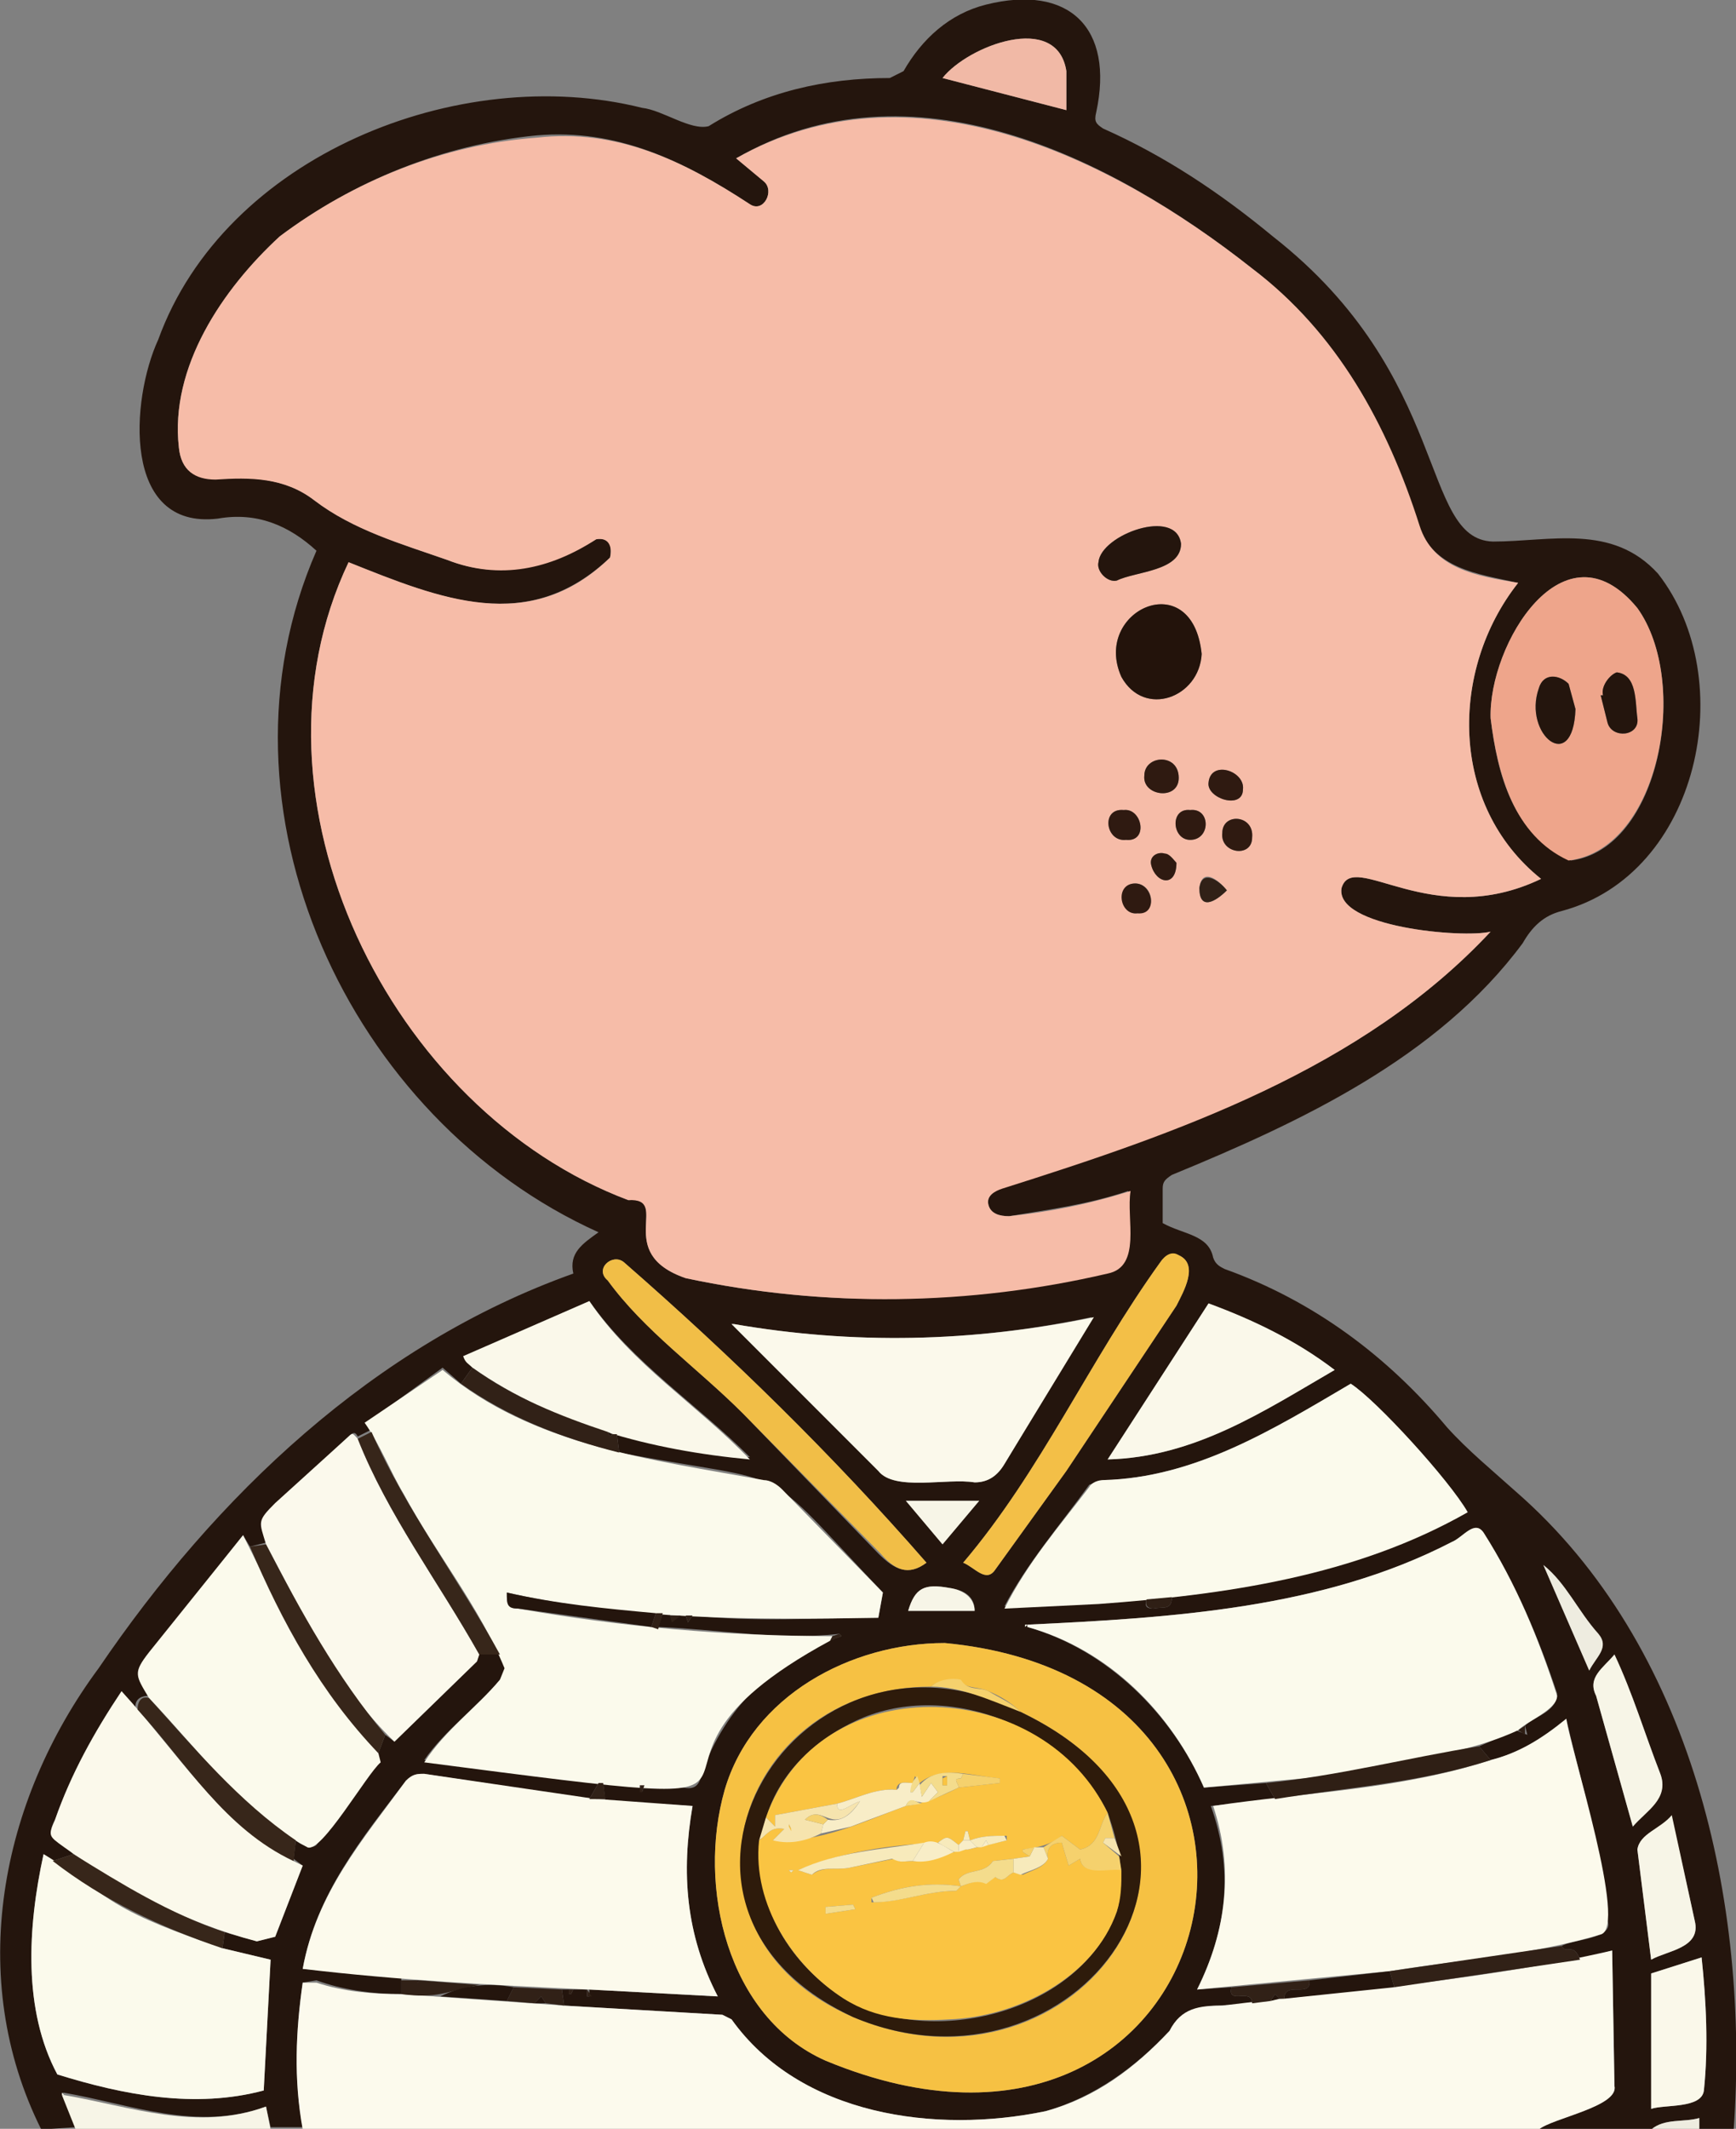 <svg xmlns="http://www.w3.org/2000/svg" xml:space="preserve" id="&#xB808;&#xC774;&#xC5B4;_1" x="0" y="0" style="enable-background:new 0 0 757 927.7" viewBox="0 0 757 927.7"><rect x="0" y="0" width="757" height="927.7" fill="#808080" stroke="none"/><style>.st0{fill:#24150d}.st2{fill:#f7f5e7}.st3{fill:#eeece0}.st5{fill:#fbfaec}.st6{fill:#fcfaec}.st8{fill:#fbf9eb}.st11{fill:#faf8ea}.st15{fill:#37261a}.st16{fill:#2f1f15}.st17{fill:#312117}.st19{fill:#2f1a11}.st21{fill:#f5d16d}.st22{fill:#fac442}.st23{fill:#f6e4ae}.st24{fill:#f8edc7}.st25{fill:#f7eabb}.st26{fill:#f4dc8c}</style><path d="M18 928c-33-66-18-143 25-201 51-75 120-141 207-172-2-9 4-13 11-18-109-49-172-185-123-297-12-11-26-17-43-14-42 5-38-52-26-78C98 68 200 27 280 47c9 1 21 10 29 8 24-15 51-21 79-21l6-3c8-14 20-25 36-29 36-9 56 10 48 47-1 4 0 5 3 7 27 12 51 28 74 47 78 61 64 132 96 133 25 0 52-8 72 14 36 46 18 131-42 147-8 2-13 7-17 14-37 50-97 78-153 101-3 2-4 3-4 6v15c9 5 20 5 22 15 1 3 3 4 5 5 39 14 71 38 97 69 9 10 20 19 30 28 77 67 102 179 95 278h-15v-5c-7 2-15 0-21 5h-49c6-5 35-10 33-19l-1-59-14 4c-3-8-6-2-8-6 5-3 23-3 20-11-2-30-11-57-18-88-11 9-21 15-33 18l-5-6 16-7 5 2-1-4c4-4 14-6 14-14-8-24-18-48-32-70-4-6-9 2-14 4-56 29-122 33-185 36v1c35 10 63 38 77 70l27-2 4 7-28 3c10 28 7 54-6 80l15-1c-2 8 9 0 9 7-13 2-29-2-36 12-15 16-33 29-54 35-48 10-107 2-137-40l-4-2-69-4-1-7h3v2h1l1-2h6v3h1v-3l56 3c-14-27-16-54-11-83l-38-2-1-8 16 1 1 3 1-3 17 1c5 1 7-1 8-6 10-29 32-50 61-60l-1-1c-26 3-53-2-79-3l2-6h3l1 3 4-2h2l1 3 2-3c27 3 54 1 81 1l2-11c-56-59-36-46-115-61l-1-8c19 5 38 9 58 10-23-23-51-41-70-68l-55 24c1 3 3 3 4 5l-5 7-8-7-33 24 2 3-6 3c-1-2-2-2-4 0l-31 29c-8 7-8 7-4 17l-8 2-3-5-40 51c-8 9-7 10-1 19-3 0-6 1-6 5l-6-7c-12 18-22 36-29 56-5 9 2 9 8 15l-9 3-4-3c-7 32-9 68 6 96 29 9 60 15 90 7l3-57-21-5 1-7 14 4 8-2 12-31-4-3 1-8c2 2 7 4 9 2l27-37v-3l3-8 4 3 36-35 1-4 9 1c2 3 4 7 0 11-10 12-24 22-33 35l76 10-4 7-72-11c-3 0-5 0-8 3-19 25-39 49-45 82l43 4v7c-13 0-26-2-37-6l-6 1c-3 21-4 42 0 63h-14l-2-9c-30 11-59-1-88-6h-1l6 15-15 1zm302-351h-1l64 64c7 9 30 3 42 5 6 0 10-3 13-8l38-64c-52 11-104 12-156 3zm191 119c45-5 89-15 129-37-8-14-40-49-51-56-34 20-68 41-108 42l-6 2c-13 18-27 34-37 53 22 0 41-1 62-3-1 3 0 4 3 4 4-1 8 1 8-5zm151-442c-18-4-37-6-44-26-13-43-35-83-72-111-62-49-149-92-225-48l12 10c5 4 0 14-6 10-29-19-58-33-93-30-41 4-80 20-112 44-25 23-48 57-44 92 1 10 7 14 16 13 15 0 30 0 43 10 17 13 38 19 58 26 23 9 45 3 65-9 6-1 7 3 6 8-36 34-74 18-114 2-49 103 18 239 122 278 19-2-7 23 25 34 61 13 124 12 184-3 15-2 8-24 9-35-18 6-34 8-52 11-4 0-8-1-9-5s3-6 6-8c76-23 157-51 213-111-12 3-68-2-65-19 5-17 39 19 87-4-40-32-40-91-10-129zM412 716c-41 0-84 23-96 64-12 42 1 99 44 118 176 73 231-165 52-182zm238-403c3 25 10 51 35 62 39-5 52-78 29-110-32-39-65 16-64 48zM483 636c38-1 68-21 99-39-17-13-36-22-55-29l-44 68zm-79 45c-41-47-85-90-132-131-5-4-13 3-7 8 16 22 39 38 59 58l59 61c7 7 13 10 21 4zm16 0c5 2 10 9 14 3l31-43 48-72c3-6 10-18 1-22-3-1-6 0-8 3-31 43-52 91-86 131zm300 238c6-2 22 0 23-8 2-19 1-39-1-58l-22 7v59zm0-65c7-4 22-5 19-17l-10-45c-5 5-14 7-15 14l6 48zm-8-58c6-7 16-13 12-23-7-18-12-35-20-52-5 6-12 10-8 18l16 57zM411 34l54 14V31c-4-26-43-11-54 3zm282 694c3-6 9-10 4-16-9-10-14-22-24-30l20 46zm-298-74 16 19 16-19h-32zm1 48h29c0-6-4-9-11-10-11-2-15 0-18 10zm52 6h-1v1l1-1z" class="st0"></path><path d="m246 874 69 4 4 2c30 42 89 50 137 40 22-6 39-19 54-35 5-10 13-11 23-11 57-7 114-11 170-24l1 59c2 9-27 14-33 19H132c-4-22-3-43 0-64h6c12 4 25 5 37 5l71 5z" style="fill:#fcfaed"></path><path d="m33 928-6-15h1c29 5 58 16 88 5l2 10H33z" class="st2"></path><path d="M720 928c6-5 14-3 21-5v5h-21z" class="st3"></path><path d="M662 254c-30 38-30 97 10 129-48 23-82-13-87 4-3 17 53 22 65 19-56 60-137 88-213 112-3 1-7 3-6 7s5 5 9 5c18-2 34-5 53-11-2 12 5 33-10 36-60 14-123 15-184 2-32-11-6-35-25-34-104-39-171-175-122-278 40 16 79 32 114-2 1-4 0-9-6-8-20 13-42 18-65 9-20-7-41-13-58-26-13-10-28-10-43-9-9 0-15-4-16-14-4-35 19-69 44-92 32-24 71-40 112-43 35-4 64 10 93 29 6 4 11-6 6-10l-12-10c76-43 163-1 225 48 37 28 59 68 73 112 6 19 25 22 43 25zm-138 31c-4-39-48-19-35 10 10 18 34 9 35-10zm-9-48c-2-16-35-4-36 8-1 4 4 9 8 8 8-4 28-4 28-16zm-1 102c0-11-15-10-15-1-1 9 15 11 15 1zm-23 27c10 1 7-14-1-13-10-1-8 14 1 13zm51-22c1-8-14-13-15-3-1 7 15 12 15 3zm-23 9c-9-1-8 13 0 13 9 0 9-14 0-13zm27 12c1-10-13-11-13-2-1 9 13 11 13 2zm-50 33c9 0 7-13-1-13s-7 14 1 13zm17-22c-1-1-3-4-5-4-3-1-7 1-6 5 2 8 11 10 11-1zm22 12c-4-5-11-10-12-1 0 10 7 6 12 1z" style="fill:#f6bca8"></path><path d="M362 715c-113 61 23 79-177 53 9-14 23-24 33-36l2-5c-11-27-30-50-44-76-6-10-10-21-17-31l34-23c39 33 91 39 140 48 3 0 6 2 8 4l44 45-2 11c-54 1-109 1-162-11 0 5 0 7 5 7 45 8 91 12 137 12l-1 2zM662 754c-26 12-55 13-83 20l-54 5c-14-32-41-60-77-70v-1c63-3 129-7 185-36 5-2 10-10 14-4 14 22 24 46 32 71 0 6-13 11-17 15z" class="st5"></path><path d="M650 767c12-3 22-9 33-18 2 14 27 91 15 94-30 9-61 11-92 16l-84 8c13-26 16-53 7-80 40-6 81-7 121-20zM256 867c-42-2-82-4-124-9 6-33 26-56 45-82 3-3 5-3 8-3l75 11h1l41 3c-5 29-3 56 11 83l-56-3h-1z" class="st6"></path><path d="M412 716c179 17 124 255-52 182-43-19-56-76-44-118 12-41 55-64 96-64zm33 30c-4-4-9-7-14-9-4-2-9-1-12-4-4-1-10-1-13 2-86 0-118 108-34 144 99 42 184-80 73-133z" style="fill:#f6c143"></path><path d="m479 699-41 2c10-20 24-36 37-53 1-2 4-3 6-3 40-1 74-22 108-42 11 7 43 42 51 56-49 28-106 36-161 40zM97 849l21 5-3 57c-30 8-61 2-90-7-15-28-13-64-6-96 12 7 23 17 36 24s28 12 42 17zM65 740c-6-10-7-11 0-20l41-51c17 34 33 67 59 95l1 4c-6 5-26 40-32 37-28-15-47-42-69-65z" class="st5"></path><path d="M320 577c52 9 104 8 157-3l-39 64c-3 5-7 8-13 8-12-2-35 4-42-5l-63-63v-1z" class="st8"></path><path d="M650 313c-1-32 32-87 64-48 23 32 10 105-30 110-24-11-31-38-34-62zm37-4-3-11c-4-4-11-5-13 2-7 20 15 38 16 9zm12-6h-1l3 12c2 7 14 6 13-2-1-7 0-19-9-20-3 1-7 6-6 10z" style="fill:#eea58b"></path><path d="m209 721-1 3-36 35c-25-24-40-56-56-86-3-10-4-10 4-18l32-29c2-2 2-1 4 1 13 33 35 62 53 94z" style="fill:#fbf9ec"></path><path d="m128 811 4 2-12 31-8 2c-31-8-59-23-84-41-7-5-7-5-4-12 7-20 17-38 29-56 24 26 43 58 75 74z" class="st8"></path><path d="M206 596c-2-2-3-2-4-5l55-24c19 28 47 45 70 69-43-4-85-15-121-40zM483 636l44-68c19 7 38 16 55 29-31 18-61 38-99 39z" class="st11"></path><path d="M404 681c-8 6-14 3-20-4l-60-61c-20-20-43-36-59-58-6-5 2-12 7-8 47 41 91 84 132 131z" style="fill:#f1be47"></path><path d="M420 681c34-40 55-88 86-131 2-3 5-5 8-3 9 4 2 16-1 22l-48 72-31 43c-4 6-9-1-14-3z" style="fill:#f3bf47"></path><path d="M720 919v-59l22-7c2 19 3 39 1 58-1 8-17 6-23 8z" class="st11"></path><path d="m720 854-6-48c1-7 10-9 15-15l10 46c3 12-12 13-19 17zM712 796l-16-57c-4-8 3-12 8-18 8 17 13 34 20 52 4 11-6 16-12 23z" class="st2"></path><path d="M411 34c11-14 50-29 54-3v17l-54-14z" style="fill:#f1b9a6"></path><path d="M209 721c-18-32-40-61-53-94l6-3c15 34 38 64 56 97h-9zM116 673c15 29 31 58 52 83l-3 8c-25-26-42-57-56-90l7-1zM128 811c-30-14-47-43-68-66 0-4 2-6 5-5 20 22 39 45 64 62l-1 9z" class="st15"></path><path d="M650 767c-31 10-63 12-94 17l-4-7c31-3 62-11 93-16l5 6z" class="st16"></path><path d="m606 859 75-11c2 4 5-2 8 6l-81 12-2-7z" class="st17"></path><path d="M32 808c21 13 42 26 66 34l-1 7c-27-9-52-21-74-38l9-3z" class="st15"></path><path d="M206 596c18 13 38 21 59 28l1 2 1-1h2l1 8c-24-6-48-15-69-30l5-7z" class="st17"></path><path d="m693 728-20-46c10 8 15 20 24 30 5 6-1 10-4 16z" class="st3"></path><path d="M395 654h32l-16 19-16-19zM396 702c3-10 7-12 18-10 7 1 11 5 11 10h-29z" class="st2"></path><path d="m537 866 34-3c1 8-11 0-11 8h-2l-2-2-2 3-8 1c0-7-11 1-9-7zM175 863h7v1l1-1 26 2c-15 3-18 6-34 4v-6zM224 866l21 1 1 7-8-1-2-3-3 3-12-1 3-6z" class="st17"></path><path d="m500 697 11-1c0 6-4 4-8 5-2 0-4-1-3-4z" class="st16"></path><path d="M260 784h-3l4-7h2l1 7h-4zM287 710l-3-1 2-6h3l-2 7zM292 704h5l-4 3-1-3z" class="st17"></path><path d="m662 754 3-2v4l-3-2z" class="st16"></path><path d="m362 715 1-2 3-1 1 1-5 2zM299 704h3l-2 3-1-3zM248 867h2l-1 2h-1v-2zM279 778h2l-1 3h-1v-3zM344 713h-3 3zM256 867l2 3h-2v-3zM308 705h2-2z" class="st17"></path><path d="M479 699h2-2z" class="st16"></path><path d="m110 845 2 1-2-1z" class="st15"></path><path d="M325 706h2-2zM140 865l-2-1 2 1zM544 873h-2 2z" class="st17"></path><path d="m448 708-1 1v-1h1z" class="st5"></path><path d="m320 578-1-1h1v1z" class="st8"></path><path d="M27 913v-1l1 1h-1z" class="st2"></path><path d="M560 871c0-8 12 0 11-8l35-4 2 7-48 5zM224 866l-3 6-29-2c10-5 21-6 32-4zM233 873l3-3 2 3h-5zM554 872l2-3 2 2-4 1z" class="st0"></path><path d="M524 285c-1 19-25 28-35 10-13-29 31-49 35-10z" style="fill:#23130b"></path><path d="M515 237c0 12-20 12-28 16-4 1-9-4-8-8 1-12 34-24 36-8z" class="st0"></path><path d="M514 339c0 10-16 8-15-1 0-9 15-10 15 1zM491 366c-9 1-11-14-1-13 8-1 11 14 1 13zM542 344c0 9-16 4-15-3 1-10 16-5 15 3zM519 353c9-1 9 13 0 13-8 0-9-14 0-13zM546 365c0 9-14 7-13-2 0-9 14-8 13 2zM496 398c-8 1-10-13-1-13 8 0 10 14 1 13zM513 376c0 11-9 9-11 1-1-4 3-6 6-5 2 0 4 3 5 4z" class="st19"></path><path d="M535 388c-5 5-12 9-12-1 1-8 8-4 12 1z" class="st17"></path><path d="m286 703-2 6-58-8c-5 0-5-2-5-7 22 5 43 7 65 9z" class="st0"></path><path d="M590 861h-3 3z" class="st17"></path><path d="M233 866h-2 2zM183 863l-1 1v-1h1z" class="st0"></path><path d="M447 747c109 54 22 173-75 132-105-49-24-182 73-133l2 1zm35 41c-20-37-71-56-109-38-55 26-54 89-5 121 39 22 103 6 119-38 4-15 1-29-4-43l-1-2z" style="fill:#2e1b0b"></path><path d="M445 746c-13-5-26-11-39-11 3-3 9-4 13-3 3 5 8 3 12 5 5 3 10 5 14 9zM447 747l-2-1 2 1z" class="st21"></path><path d="M687 309c-1 29-23 11-16-9 2-7 9-6 13-2l3 11zM699 303c-1-4 3-9 6-10 9 1 8 13 9 20 1 8-11 9-13 2l-3-12h1zM267 625l-1 1-1-2 2 1zM260 784h1-1z" class="st0"></path><path d="M334 792c23-65 118-62 148-4l1 2c-4 5-3 14-12 16l-8-6c-5 4-10 5-17 6v1l3 2-7 1-9 1c-4 6-11 3-15 8l1 3c-14-2-26 0-39 5v2c13 0 24-5 37-5l2-2c3-1 7-3 11-2 1 1 3-2 4-2 4 3 5-1 8-2l4 1c4-2 9-3 11-7-1-5 2-7 6-7l3 10 5-3c1 8 13 3 18 5 0 6 0 12-2 18-10 29-44 46-73 47-16 1-32 0-46-9-22-14-40-41-37-69 4-3 5-6 11-5l-5 5c21 1 39-8 58-15 8-1 15-4 23-8l18-2v-2c-12-1-25-6-35 2l-2-3-1 3c-3 0-6-1-7 2v1c-9-1-18 4-26 6l-27 5v5l-4-4zm85 11-1 1c-5-4-5-4-9-1-21 1-42 4-61 12l6 2c5-4 11-2 16-3l20-4c3 2 4 1 8 1 8 1 15-4 23-5h1l17-4v-2c-6 0-11 0-16 2l-1-4h-1l-1 4-1 1zm-46 29-1-2-12 1v3l13-2zm-28-16 1-1h-2l1 1z" class="st22"></path><path d="M358 799c-6 3-13 5-21 3l5-5c-6-1-7 2-11 5l3-10 4 4v-5l27-5c0 6 6 0 10-1-12 17-16 0-24 8l8 2-1 4zm-14-4v1l1 1-1-2z" class="st23"></path><path d="M489 815c-5-1-17 3-18-5l-5 3-3-10c-4 0-7 2-6 7l-2-5 8-5 8 6c9-2 8-11 12-16l3 11h-4l-1 2 7 6 1 6z" class="st21"></path><path d="m489 809-8-6 1-2h4l3 8z" class="st23"></path><path d="m483 790-1-2 1 2zM482 788l-1-2 1 2z" class="st21"></path><path d="m358 799 1-4 2-2c6 1 10-2 14-8-4 1-10 7-10 1 8-2 17-7 26-6l1-1c0-3 3-2 6-2l-1 4h1l3-4 1 6 4-6 3 4-4 4c-5 2-8-3-10 2l-24 9-13 3z" class="st24"></path><path d="M398 811c-4 0-5 1-9-1l-19 4c-6 1-12-1-16 3l-6-2c17-8 36-9 55-12l-5 8z" class="st25"></path><path d="m419 822-2 2c-13 0-24 5-36 5l-1-2c13-5 25-7 39-5zM419 822l-1-3c4-5 11-2 15-8l9-1v6c-3 1-4 5-8 2l-4 3c-4-2-8 0-11 1zM405 785l4-4-3-4-4 6-1-5c5-6 12-6 19-5l-1 2c-4 0-1 2-1 4l-13 6zm8-11h-2v4h2v-4z" class="st26"></path><path d="m398 811 5-8c5-2 9 2 13 4-6 3-12 5-18 4z" class="st24"></path><path d="M442 816v-6l7-1 2-4h4l2 5c-2 4-8 5-12 7l-3-1z" class="st25"></path><path d="M418 779c0-2-3-4 1-4l1-2 16 2v2l-18 2z" class="st21"></path><path d="M423 802c5-2 10-2 15-2l1 2-8 2-1-2-2 3h-2l-3-3zM416 807l-7-4c4-3 4-3 9 1v3h-2z" class="st25"></path><path d="m373 832-13 2v-3l12-1 1 2z" class="st26"></path><path d="M418 807v-3l1-1 1-1h3l3 3-4 1h-1l-3 1z" class="st24"></path><path d="m401 777-3 4h-1c0-3 1-5 3-7l1 3z" class="st26"></path><path d="m451 805-2 4-3-2v-1l5-1z" class="st21"></path><path d="M395 787c2-5 5-1 7-1l-7 1z" class="st26"></path><path d="M423 802h-3l1-4h1l1 4z" class="st25"></path><path d="m428 805 2-3 1 2-3 1z" class="st24"></path><path d="m345 816-1-1h2l-1 1zM408 803h-2 2z" class="st25"></path><path d="m362 799 2-1-2 1z" class="st23"></path><path d="m421 807 1-1-1 1zM419 803l-1 1 1-1zM420 802l-1 1 1-1z" class="st25"></path><path d="M371 796h1-1z" class="st23"></path><path d="M392 780h-1 1z" class="st26"></path><path d="m361 793-2 2-8-2c3-3 6-3 10 0z" class="st21"></path><path d="m344 795 1 2v1l-1-2v-1zM413 774v4h-2v-3l2-1z" class="st22"></path></svg>